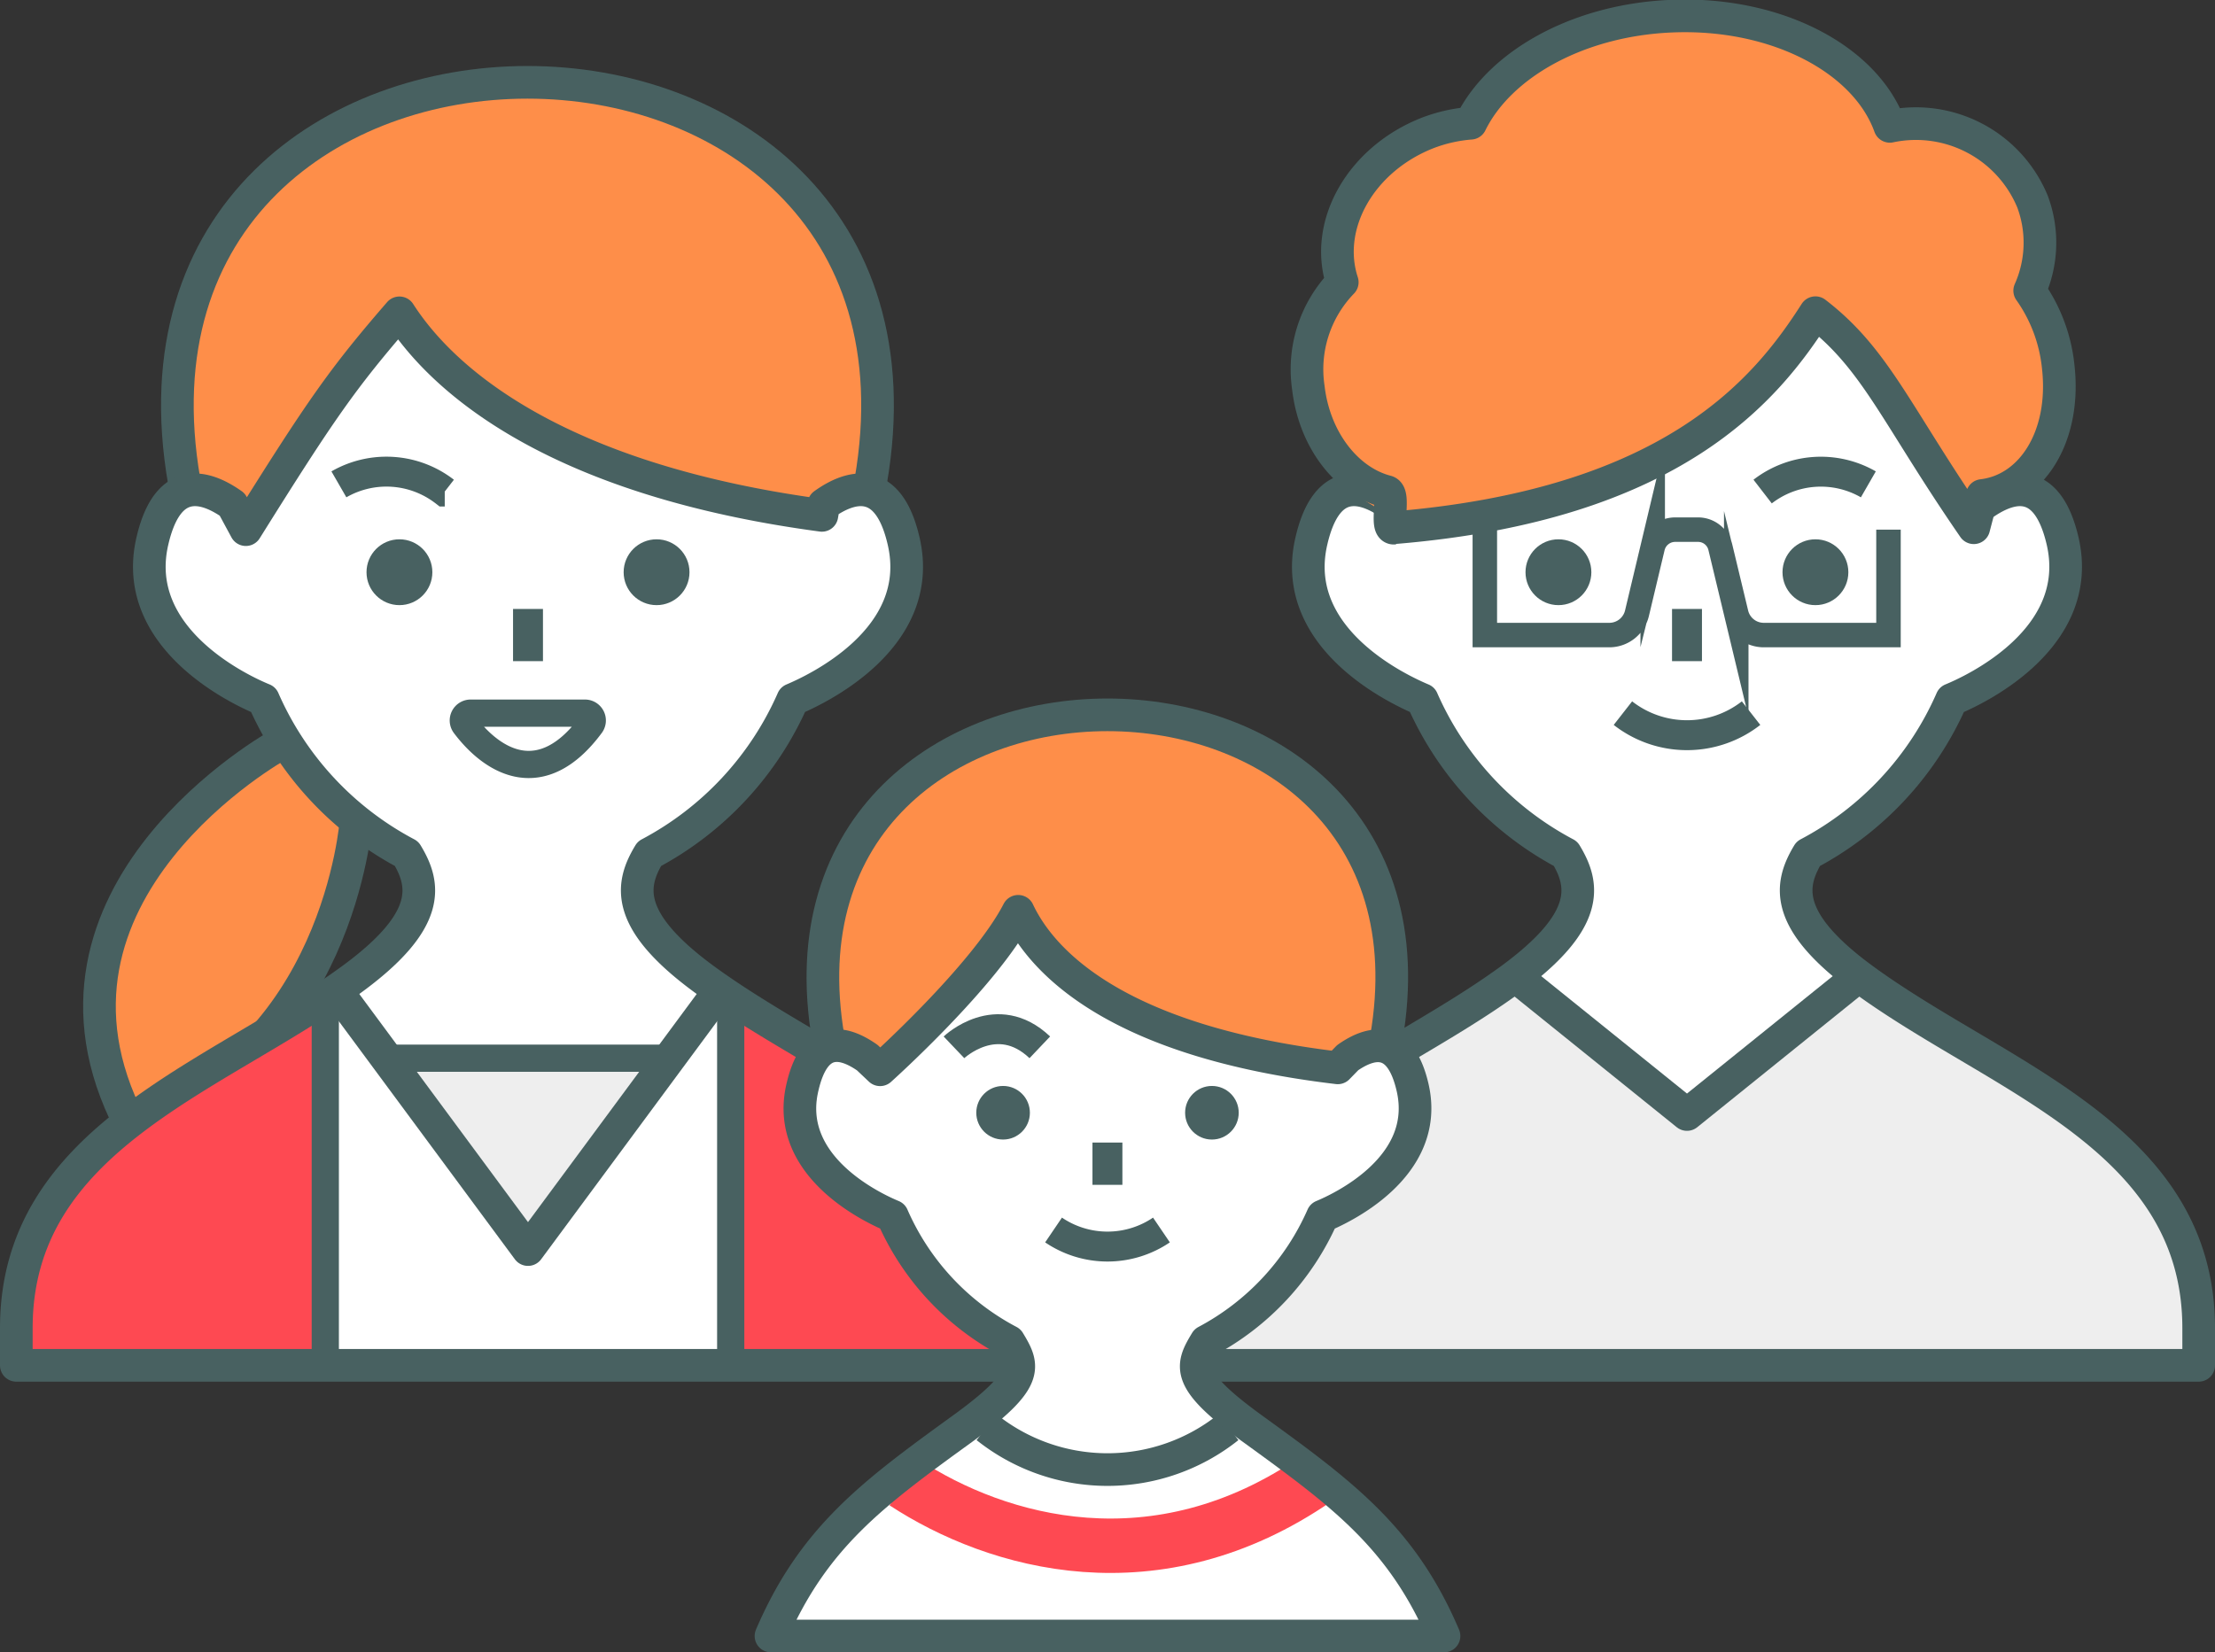<svg id="レイヤー_1" data-name="レイヤー 1" xmlns="http://www.w3.org/2000/svg" viewBox="0 0 162.81 121.48"><rect x="0" y="0" width="162.81" height="121.48" fill="#333333" stroke="none"/><defs><style>.cls-3{fill:#fe8e49}.cls-6,.cls-7,.cls-8{stroke:#486161}.cls-6{stroke-linejoin:round;stroke-width:2.4px}.cls-2{fill:#fff}.cls-5{fill:#486161}.cls-6,.cls-7,.cls-8{fill:none}.cls-7,.cls-8{stroke-miterlimit:10}.cls-7{stroke-width:2.2px}.cls-8{stroke-width:2px}.cls-9{fill:#eee}</style></defs><path d="M20.51 54.75S.8 65.63 9.55 82.6c15.36-4.8 16.62-22.25 16.62-22.25" stroke-width="2.4" stroke-linejoin="round" stroke="#486161" fill="#fe8e49"/><path class="cls-2" d="M51.91 71.79c-6.1-4.42-5.56-7.06-4.19-9.33a23.45 23.45 0 0010.54-11.35c1.54-.63 9.83-4.39 8.16-11.65-1.13-4.86-3.83-4.12-5.87-2.69-1.3-12.37-10.48-22-21.74-22s-20.45 9.63-21.74 22c-2.07-1.43-4.75-2.17-5.87 2.69-1.68 7.26 6.61 11 8.15 11.65a23.45 23.45 0 0010.54 11.35c1.38 2.27 1.91 4.91-4.19 9.33C15.76 79 1.2 83.34 1.2 97.32v2.74h75.22v-2.74c0-13.98-14.57-18.32-24.51-25.53z"/><path class="cls-3" d="M63.22 35.92C70-3.23 6-3.23 12.76 35.9c1-.17 2.52 1.09 3.49 1.77.43 1.9 2.61 1.16 2.61 1.16C25.61 26.39 29.36 23 29.36 23S34.54 32.94 59 37.71c0 0 .54 1.94.71 0 1-.72 2.42-2 3.49-1.77z"/><path d="M23.1 74.41V99.3h-21C.11 90.81 9 80.48 23.1 74.41zm30.8 0V99.3h21.72c2.05-8.49-7.17-18.82-21.72-24.89z" fill="#fe4952"/><circle class="cls-5" cx="29.36" cy="42.07" r="2.42"/><circle class="cls-5" cx="48.26" cy="42.07" r="2.42"/><path class="cls-6" d="M64 35.4c6.77-39.13-57.23-39.13-50.46 0"/><path class="cls-7" d="M38.81 44.77v3.84m-6.12-12.47a7 7 0 00-7.78-.53"/><path class="cls-8" d="M23.91 100.38V73.34m29.8 0v27.04"/><path class="cls-6" d="M60.55 37.09c2-1.44 4.75-2.17 5.87 2.69 1.68 7.25-6.61 11-8.15 11.65a23.51 23.51 0 01-10.54 11.34c-1.38 2.28-1.91 4.92 4.19 9.34 9.93 7.2 24.5 11.55 24.5 25.53v2.74H1.2v-2.74c0-14 14.57-18.33 24.5-25.53 6.11-4.42 5.57-7.06 4.19-9.34a23.45 23.45 0 01-10.53-11.34C17.81 50.8 9.52 47 11.2 39.78c1.12-4.86 3.83-4.13 5.87-2.69l1 1.85c5.52-8.83 7.09-11.09 11.29-15.94 3.55 5.53 12.31 12.38 31.05 14.89z"/><path class="cls-9" d="M29.51 77.8l19.21-.29-10.25 13.11-8.96-12.82z"/><path class="cls-6" d="M25.11 73.34l13.7 18.53 13.7-18.53"/><path class="cls-8" d="M28.41 77.8h20.8"/><path d="M43 52.43h-8.4a.54.54 0 00-.44.86c2.08 2.76 5.66 4.87 9.27 0a.54.54 0 00-.43-.86z" stroke-width="2" fill="none" stroke-linejoin="round" stroke="#486161"/><path class="cls-2" d="M137.11 71.79c-6.11-4.42-5.57-7.06-4.2-9.33a23.45 23.45 0 0010.54-11.35c1.54-.63 9.83-4.39 8.16-11.65-1.13-4.86-3.83-4.12-5.87-2.69-1.3-12.37-10.48-22-21.74-22s-20.45 9.63-21.74 22c-2.05-1.43-4.75-2.17-5.87 2.69-1.68 7.26 6.61 11 8.15 11.65a23.54 23.54 0 0010.54 11.35c1.38 2.27 1.91 4.91-4.19 9.33C101 79 86.39 83.34 86.39 97.32v2.74h75.22v-2.74c0-13.98-14.61-18.32-24.5-25.53z"/><path class="cls-7" d="M119.29 52.43a7.65 7.65 0 009.42 0"/><path class="cls-9" d="M135.43 71.79l-11.83 9.95-.17.16-11.84-10S82.3 82.6 87.53 100.38c1.65 1.1 36.2-.32 36.2-.32v-.14c4.08.14 35.82 1.17 37.37.14 5.23-17.77-25.67-28.27-25.67-28.27z"/><path class="cls-6" d="M111.59 71.94l12.41 10 12.63-10.18"/><circle class="cls-5" cx="114.55" cy="42.07" r="2.42"/><circle class="cls-5" cx="133.44" cy="42.07" r="2.42"/><path class="cls-7" d="M124 44.77v3.84m5.56-12.47a7 7 0 017.77-.53"/><path class="cls-6" d="M102.26 37.09c-2.05-1.44-4.75-2.17-5.87 2.69-1.68 7.25 6.61 11 8.15 11.65a23.51 23.51 0 0010.54 11.34c1.38 2.28 1.91 4.92-4.19 9.34-9.94 7.2-24.5 11.55-24.5 25.53v2.74h75.22v-2.74c0-14-14.57-18.33-24.5-25.53-6.11-4.42-5.57-7.06-4.2-9.34a23.42 23.42 0 0010.54-11.34c1.54-.63 9.83-4.4 8.16-11.65-1.13-4.86-3.83-4.13-5.87-2.69"/><path class="cls-3" d="M150.62 28.44a13.41 13.41 0 00-2.07-6 10.05 10.05 0 00.2-7 9.06 9.06 0 00-10.4-6C136.59 4.14 130 .4 122.39.76c-6.81.33-12.48 3.83-14.58 8.46a10.6 10.6 0 00-3.08.76c-4.9 2-7.65 7.24-6.28 11.8A10.45 10.45 0 0096 30.14c.55 5.09 6.21 8.81 9.93 8.33a3.69 3.69 0 001.35-.42c13.39-1.72 22.25-9.82 26.22-14.31a41.09 41.09 0 004.9 5.39c2.91 2.9 4.09 5.35 6.14 8.87 0 0 1.17-.39 1.18-.37 2.97-1.23 5.43-4.29 4.9-9.19z"/><path class="cls-6" d="M102.48 38.83c-.7.08.1-2.52-.56-2.69-2.9-.75-5.3-3.77-5.75-7.62a9.21 9.21 0 012.49-7.77c-1.38-4.24 1.39-9.09 6.34-11a11.24 11.24 0 013.1-.69c2.12-4.31 7.84-7.57 14.71-7.87 7.72-.34 14.32 3.15 16.1 8.1a9.27 9.27 0 0110.49 5.54 8.65 8.65 0 01-.21 6.54 11.73 11.73 0 012.09 5.54c.6 5.12-1.9 9.09-5.58 9.52l-.62 2.37c-5.73-8.31-7.18-12.39-11.64-15.81-3.54 5.53-10.34 14.12-31 15.81"/><path d="M109.14 38.94v7.75h9.18a2.09 2.09 0 002-1.59l1.16-4.87a1.7 1.7 0 011.65-1.29h1.68a1.68 1.68 0 011.64 1.29l1.17 4.87a2.08 2.08 0 002 1.59h9.19v-7.75" stroke-width="1.8" stroke-miterlimit="10" fill="none" stroke="#486161"/><path class="cls-2" d="M66.41 89.1a18.11 18.11 0 008.12 8.75c1.06 1.75 1.47 3.79-3.23 7.15-6.34 4.6-12.42 7.7-14.33 14.74h48.87c-1.91-7-8-10.14-14.33-14.74-4.71-3.4-4.29-5.44-3.23-7.19a18.11 18.11 0 008.12-8.71c1.19-.48 7.58-3.38 6.28-9-.86-3.75-2.94-3.18-4.52-2.08-1-9.53-8.07-16.95-16.76-16.95s-15.75 7.45-16.75 16.98C63.07 77 61 76.38 60.12 80.13c-1.29 5.59 5.1 8.49 6.29 8.97z"/><path class="cls-3" d="M101.88 77.14c5.5-31.76-46.45-31.76-40.95 0 .84-.13 2 .88 2.83 1.44.35 1.54 5.15-3.62 5.15-3.62 5.48-10.1 5.49-8.27 5.49-8.27s4.2 8 24.07 11.92c0 0 .44 1.58.58 0 .83-.58 2-1.64 2.83-1.44z"/><path class="cls-7" d="M77.44 90.43a7.06 7.06 0 007.93 0"/><path class="cls-6" d="M72.53 104.94a14.24 14.24 0 0017.75 0"/><path d="M66.48 109c6.81 4.46 18.51 7.84 30.29-.29" stroke="#fe4952" stroke-width="4" fill="none" stroke-linejoin="round"/><circle class="cls-5" cx="73.73" cy="81.81" r="1.97"/><circle class="cls-5" cx="89.08" cy="81.81" r="1.97"/><path class="cls-6" d="M101.89 76.39c5.51-31.78-46.48-31.78-41 0"/><path class="cls-7" d="M81.4 84v3.11M76.43 77c-3.16-3-6.31 0-6.31 0"/><path class="cls-6" d="M99.06 77.76c1.66-1.16 3.86-1.76 4.77 2.19 1.36 5.89-5.37 8.94-6.62 9.46a19.14 19.14 0 01-8.56 9.21c-1.12 1.85-1.55 2.82 3.4 6.41 6.6 4.78 11 8 14.09 15.25H56.67c3.1-7.24 7.49-10.47 14.09-15.25 4.95-3.59 4.52-4.56 3.4-6.41a19 19 0 01-8.56-9.21c-1.25-.52-8-3.57-6.62-9.46.91-4 3.11-3.35 4.77-2.19l.94.89S72.4 71.74 74.84 67c1.68 3.57 7 9.55 23.49 11.51z"/></svg>